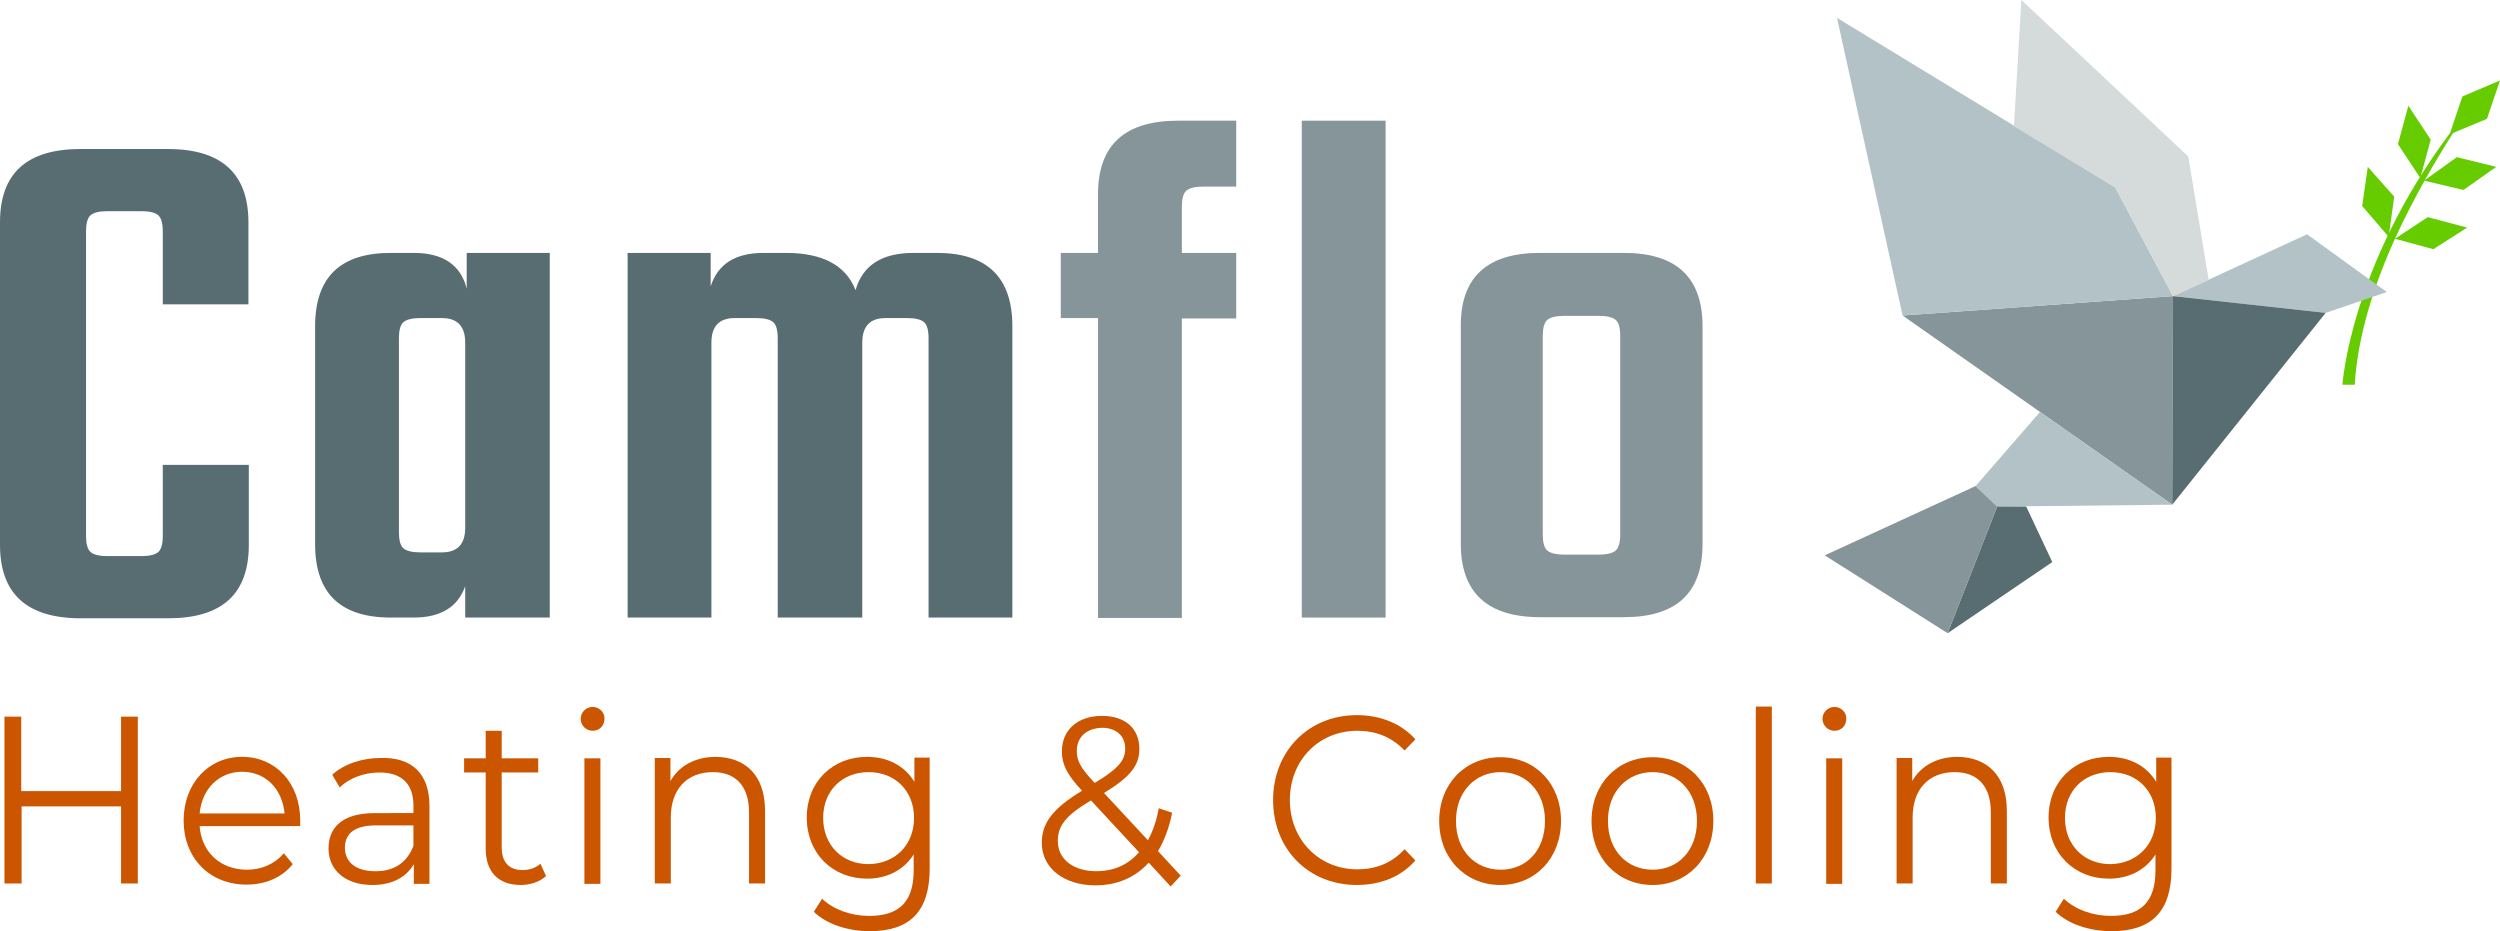 <?xml version="1.0" encoding="utf-8"?>
<!-- Generator: Adobe Illustrator 25.2.1, SVG Export Plug-In . SVG Version: 6.00 Build 0)  -->
<svg version="1.1" id="Layer_1" xmlns="http://www.w3.org/2000/svg" xmlns:xlink="http://www.w3.org/1999/xlink" x="0px" y="0px"
	 viewBox="0 0 671.2 250" style="enable-background:new 0 0 671.2 250;" xml:space="preserve">
<style type="text/css">
	.st0{fill:#CC5500;}
	.st1{fill:#586D72;}
	.st2{fill:#859599;}
	.st3{fill:#66CC00;}
	.st4{fill:#B3C2C6;}
	.st5{fill:#D5DADB;}
</style>
<g>
	<g>
		<g>
			<path class="st0" d="M37,192.4v44.8h-4.5v-20.7H5.8v20.7H1.2v-44.8h4.5v20h26.8v-20H37z"/>
			<path class="st0" d="M80.6,221.8h-27c0.5,7,5.6,11.7,12.7,11.7c3.9,0,7.4-1.5,9.9-4.4l2.4,2.9c-2.9,3.6-7.3,5.5-12.4,5.5
				c-10,0-16.9-7.2-16.9-17.2S56,203.2,65,203.2s15.6,7,15.6,17.1C80.6,220.8,80.6,221.3,80.6,221.8z M53.6,218.4h22.8
				c-0.6-6.6-5.1-11.2-11.4-11.2C58.8,207.2,54.2,211.8,53.6,218.4z"/>
			<path class="st0" d="M115.3,216.4v20.9h-4.2V232c-2,3.5-5.8,5.6-11.1,5.6c-7.3,0-11.8-4-11.8-9.8c0-5.2,3.2-9.5,12.4-9.5H111v-2
				c0-5.8-3.1-8.9-9.1-8.9c-4.2,0-8.1,1.5-10.7,4l-2-3.4c3.2-2.9,8-4.5,13.1-4.5C110.6,203.3,115.3,207.7,115.3,216.4z M111,227.1
				v-5.5h-10.1c-6.2,0-8.3,2.6-8.3,6c0,3.9,3,6.3,8.1,6.3C105.7,234,109.3,231.6,111,227.1z"/>
			<path class="st0" d="M146.6,235.2c-1.7,1.6-4.3,2.4-6.8,2.4c-6.1,0-9.4-3.6-9.4-9.8v-20.4h-5.8v-3.8h5.8v-7.4h4.3v7.4h9.8v3.8
				h-9.8v20.1c0,4,2,6.1,5.6,6.1c1.8,0,3.6-0.6,4.8-1.7L146.6,235.2z"/>
			<path class="st0" d="M155.9,193c0-1.7,1.4-3.2,3.2-3.2s3.2,1.4,3.2,3.1c0,1.9-1.3,3.3-3.2,3.3C157.3,196.2,155.9,194.7,155.9,193
				z M156.9,203.6h4.3v33.7h-4.3V203.6z"/>
			<path class="st0" d="M205.4,217.7v19.5h-4.3v-19.1c0-7.1-3.6-10.8-9.7-10.8c-6.9,0-11.3,4.5-11.3,12.2v17.7h-4.3v-33.7h4.2v6.2
				c2.3-4.1,6.7-6.5,12.2-6.5C200.1,203.3,205.4,208.1,205.4,217.7z"/>
			<path class="st0" d="M249.6,203.6v29.6c0,11.6-5.4,16.8-16.1,16.8c-5.9,0-11.6-1.9-15-5.2l2.2-3.5c3.1,2.9,7.7,4.6,12.7,4.6
				c8.1,0,11.9-3.9,11.9-12.2v-4.3c-2.7,4.3-7.3,6.5-12.5,6.5c-9.2,0-16.2-6.7-16.2-16.4s7-16.3,16.2-16.3c5.4,0,10,2.3,12.7,6.7
				v-6.5h4.1V203.6z M245.4,219.6c0-7.3-5.1-12.3-12.2-12.3c-7.1,0-12.2,5-12.2,12.3s5.1,12.4,12.2,12.4
				C240.3,231.9,245.4,226.9,245.4,219.6z"/>
			<path class="st0" d="M314.3,238l-5.9-6.4c-3.6,4-8.5,6.1-14.3,6.1c-8.4,0-14.4-4.6-14.4-11.4c0-5.3,2.9-9.2,10.8-14
				c-4.2-4.5-5.4-7.2-5.4-10.6c0-5.7,4.2-9.5,10.8-9.5c6.1,0,10,3.3,10,8.9c0,4.5-2.6,7.6-9.5,11.8l11.8,12.7
				c1.3-2.4,2.3-5.2,2.9-8.6l3.6,1.2c-0.8,4-2.1,7.5-3.8,10.3l6.1,6.6L314.3,238z M305.8,228.8l-12.9-13.9
				c-6.9,4.1-8.9,6.9-8.9,10.9c0,4.9,4.2,8.1,10.3,8.1C299,233.9,302.9,232.2,305.8,228.8z M289.1,201.6c0,2.6,0.9,4.5,4.8,8.6
				c6.2-3.7,8.2-6,8.2-9.2c0-3.3-2.3-5.6-6.2-5.6C291.6,195.5,289.1,198,289.1,201.6z"/>
			<path class="st0" d="M341.8,214.8c0-13.1,9.5-22.8,22.5-22.8c6.2,0,11.9,2.2,15.7,6.5l-2.9,3c-3.5-3.7-7.8-5.3-12.7-5.3
				c-10.3,0-18.1,7.9-18.1,18.6c0,10.6,7.8,18.6,18.1,18.6c4.9,0,9.2-1.6,12.7-5.4l2.9,3c-3.8,4.4-9.4,6.6-15.7,6.6
				C351.3,237.6,341.8,228,341.8,214.8z"/>
			<path class="st0" d="M386.4,220.4c0-10,7-17.1,16.4-17.1s16.3,7.1,16.3,17.1s-6.9,17.2-16.3,17.2
				C393.4,237.6,386.4,230.4,386.4,220.4z M414.8,220.4c0-7.9-5.1-13.1-11.9-13.1s-12,5.2-12,13.1c0,7.9,5.1,13.1,12,13.1
				S414.8,228.3,414.8,220.4z"/>
			<path class="st0" d="M427.3,220.4c0-10,7-17.1,16.4-17.1s16.3,7.1,16.3,17.1s-6.9,17.2-16.3,17.2
				C434.3,237.6,427.3,230.4,427.3,220.4z M455.6,220.4c0-7.9-5.1-13.1-11.9-13.1s-12,5.2-12,13.1c0,7.9,5.1,13.1,12,13.1
				S455.6,228.3,455.6,220.4z"/>
			<path class="st0" d="M471.4,189.7h4.3v47.5h-4.3V189.7z"/>
			<path class="st0" d="M489.3,193c0-1.7,1.4-3.2,3.2-3.2c1.8,0,3.2,1.4,3.2,3.1c0,1.9-1.3,3.3-3.2,3.3
				C490.7,196.2,489.3,194.7,489.3,193z M490.3,203.6h4.3v33.7h-4.3V203.6z"/>
			<path class="st0" d="M538.8,217.7v19.5h-4.3v-19.1c0-7.1-3.6-10.8-9.7-10.8c-6.9,0-11.3,4.5-11.3,12.2v17.7h-4.3v-33.7h4.2v6.2
				c2.3-4.1,6.7-6.5,12.2-6.5C533.4,203.3,538.8,208.1,538.8,217.7z"/>
			<path class="st0" d="M583,203.6v29.6c0,11.6-5.4,16.8-16.1,16.8c-5.9,0-11.6-1.9-15-5.2l2.2-3.5c3.1,2.9,7.7,4.6,12.7,4.6
				c8.1,0,11.9-3.9,11.9-12.2v-4.3c-2.7,4.3-7.3,6.5-12.5,6.5c-9.2,0-16.2-6.7-16.2-16.4s7-16.3,16.2-16.3c5.4,0,10,2.3,12.7,6.7
				v-6.5h4.1V203.6z M578.8,219.6c0-7.3-5.1-12.3-12.2-12.3c-7.1,0-12.2,5-12.2,12.3s5.1,12.4,12.2,12.4
				C573.6,231.9,578.8,226.9,578.8,219.6z"/>
		</g>
	</g>
	<g>
		<g>
			<path class="st1" d="M66.8,81.7H43.7V62.1c0-2.1-0.4-3.6-1.2-4.3s-2.3-1.1-4.4-1.1h-9.4c-2.1,0-3.6,0.4-4.4,1.1
				c-0.8,0.7-1.2,2.2-1.2,4.3v81.8c0,2.1,0.4,3.6,1.2,4.3c0.8,0.7,2.3,1.1,4.4,1.1h9.4c2.1,0,3.6-0.4,4.4-1.1
				c0.8-0.7,1.2-2.2,1.2-4.3v-19.1h23.1v21.5c0,13.2-7.2,19.7-21.7,19.7H21.7C7.2,166,0,159.4,0,146.3V59.7C0,46.5,7.2,40,21.7,40
				H45c14.5,0,21.7,6.6,21.7,19.7v22H66.8z"/>
			<path class="st1" d="M125.3,67.9h22.3v97.9h-22.7v-8.4c-2,5.6-6.6,8.4-13.8,8.4h-6.2c-13.6,0-20.3-6.6-20.3-19.7V87.6
				c0-13.2,6.8-19.7,20.3-19.7h6.2c7.8,0,12.6,3.2,14.2,9.6V67.9z M112.7,148.3h6c4.1,0,6.2-2.2,6.2-6.6V92c0-4.4-2.1-6.6-6.2-6.6
				h-6c-2.1,0-3.6,0.4-4.4,1.1s-1.2,2.2-1.2,4.3v52.1c0,2.1,0.4,3.6,1.2,4.3C109.1,147.9,110.6,148.3,112.7,148.3z"/>
			<path class="st1" d="M245.3,67.9h6.2c13.6,0,20.3,6.6,20.3,19.7v78.2h-22.5v-75c0-2.1-0.4-3.6-1.2-4.3c-0.8-0.7-2.3-1.1-4.4-1.1
				h-6c-4.1,0-6.2,2.2-6.2,6.6v73.8h-22.7v-75c0-2.1-0.4-3.6-1.2-4.3c-0.8-0.7-2.3-1.1-4.4-1.1h-6c-4.1,0-6.2,2.2-6.2,6.6v73.8
				h-22.5V67.9h22.3v9c1.9-6,6.6-9,14.2-9h6c9.8,0,16.1,3.3,18.7,10C231.6,71.2,236.8,67.9,245.3,67.9z"/>
			<path class="st2" d="M331.9,50.1h-9c-2.1,0-3.6,0.4-4.4,1.1c-0.8,0.7-1.2,2.2-1.2,4.3v12.4h14.6v17.6h-14.6v80.4h-22.5V85.4h-10
				V67.9h10V52.1c0-13.2,7.2-19.7,21.5-19.7h15.6V50.1z"/>
			<path class="st2" d="M372,165.8h-22.5V32.4H372V165.8z"/>
			<path class="st2" d="M413.4,67.9H436c14.1,0,21.1,6.6,21.1,19.7V146c0,13.2-7,19.7-21.1,19.7h-22.5c-14.2,0-21.3-6.6-21.3-19.7
				V87.6C392.1,74.5,399.2,67.9,413.4,67.9z M435,143.5V90.2c0-2.1-0.4-3.6-1.2-4.3c-0.8-0.7-2.3-1.1-4.6-1.1H420
				c-2.3,0-3.8,0.4-4.6,1.1c-0.8,0.7-1.2,2.2-1.2,4.3v53.3c0,2.1,0.4,3.6,1.2,4.3c0.8,0.7,2.3,1.1,4.6,1.1h9.2
				c2.3,0,3.8-0.4,4.6-1.1C434.6,147,435,145.6,435,143.5z"/>
		</g>
	</g>
</g>
<g>
	<g>
		<polygon class="st3" points="641.3,63.6 641.3,63.6 642.8,52.8 635.7,44.8 635.7,44.8 634.2,55.3 		"/>
		<polygon class="st3" points="650.8,48.5 650.8,48.5 661.4,51 670.2,44.8 670.2,44.8 659.6,42.2 		"/>
		<polygon class="st3" points="652.6,37.5 646.6,28.4 643.8,38.7 649.8,47.8 		"/>
		<path class="st3" d="M662.4,61.1l-10.6-2.8l-8.8,5.8c5.3-11.6,11.3-21.6,15.6-28.4l9.1-3.8l3.5-10.3l-10.1,4.3l-3.3,9.8
			c-26.9,36-28.9,67.6-28.9,67.6h1.8h1.5C633,90,637.5,76.2,643,64.1l10.3,2.8L662.4,61.1L662.4,61.1L662.4,61.1L662.4,61.1
			L662.4,61.1z"/>
	</g>
	<polygon class="st4" points="583.4,79.5 624.4,84 640.8,78.4 619.4,62.9 	"/>
	<polygon class="st2" points="510.8,84.7 583.2,135.5 583.4,79.5 	"/>
	<polygon class="st4" points="530.4,130.5 536.2,136 583.2,135.5 547.7,110.6 	"/>
	<polygon class="st1" points="536.2,136 522.9,170 551,150.9 544,136 	"/>
	<polygon class="st2" points="530.4,130.5 489.9,149.1 522.9,170 536.2,136 	"/>
	<path class="st2" d="M530.4,130.5"/>
	<polygon class="st1" points="583.4,79.5 583.2,135.5 624.4,84 	"/>
	<polygon class="st4" points="583.4,79.5 567.9,50.3 493.2,4.8 510.8,84.7 	"/>
	<polygon class="st5" points="540.7,33.9 542.7,0 587.5,42 593,75.2 583.4,79.5 567.9,50.3 	"/>
</g>
</svg>
